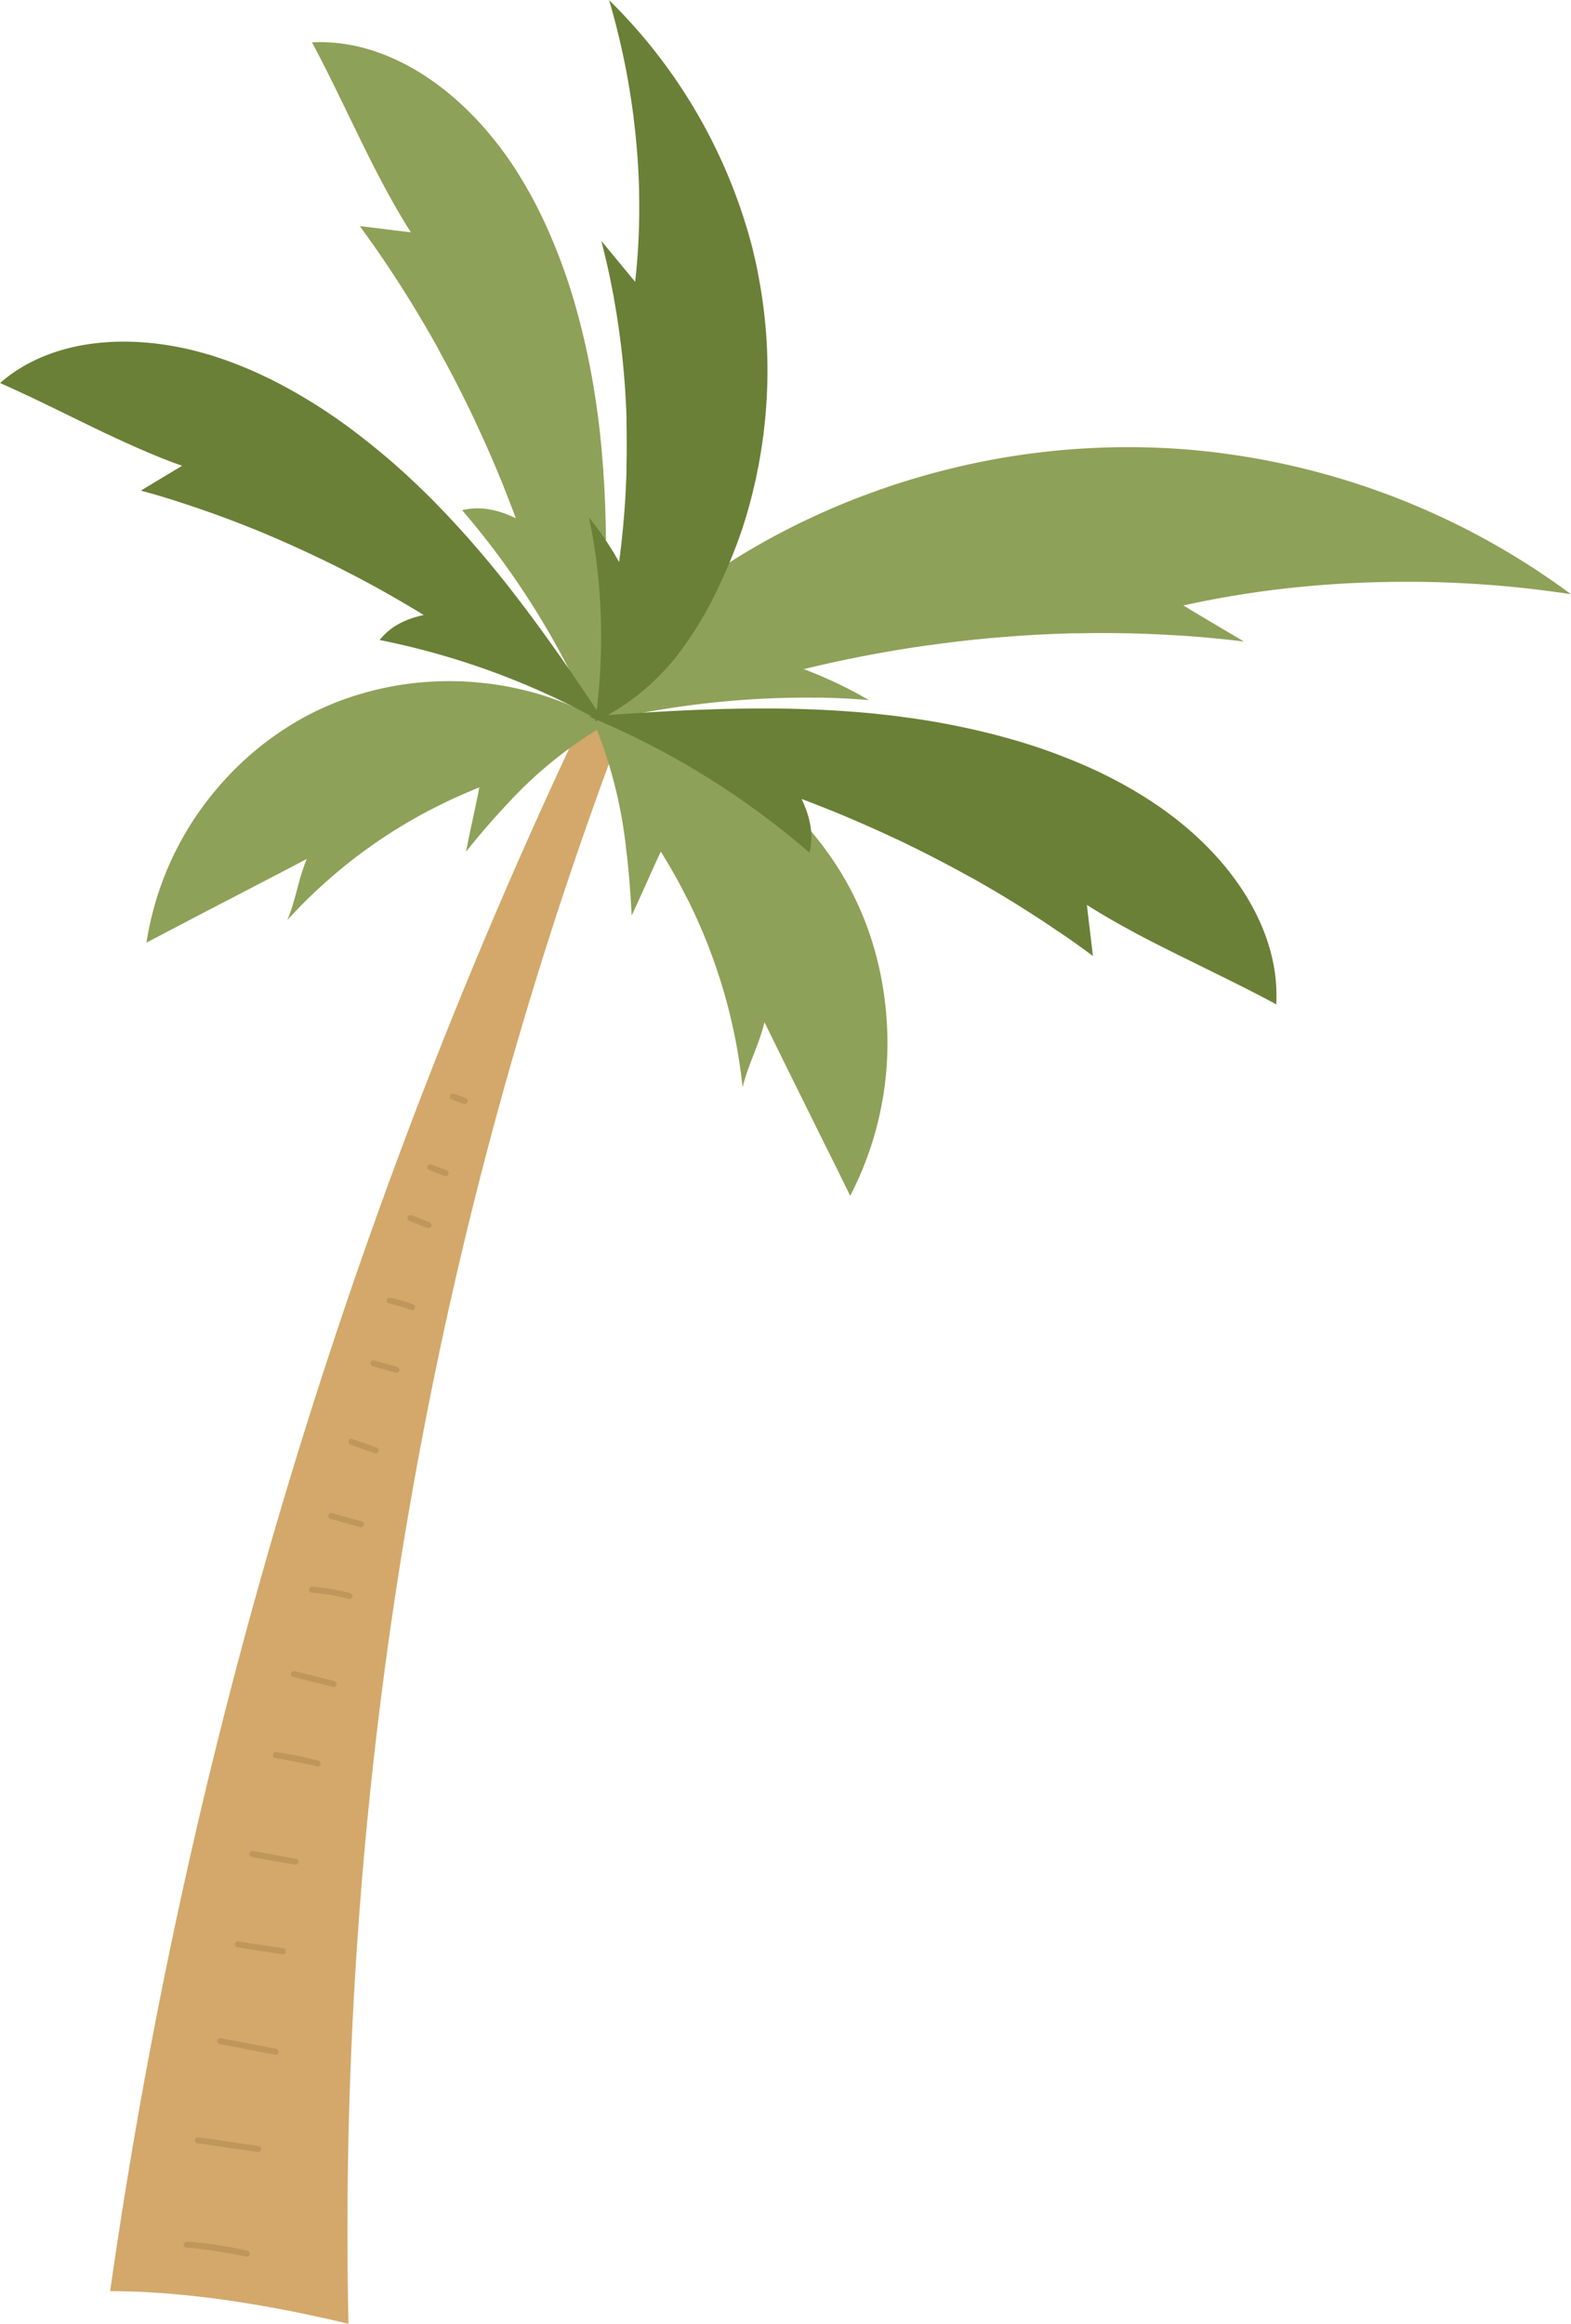 <?xml version="1.0" encoding="UTF-8"?><svg xmlns="http://www.w3.org/2000/svg" xmlns:xlink="http://www.w3.org/1999/xlink" data-name="Layer 1" height="450.7" preserveAspectRatio="xMidYMid meet" version="1.0" viewBox="141.2 25.3 304.8 450.7" width="304.8" zoomAndPan="magnify"><g id="change1_1"><path d="M262.77,147.36c1.64.71,3.91,2.07,5.56,2.78A823.26,823.26,0,0,0,208.81,476c-14.63-3.52-31.19-6.32-46.24-6.34A1061.38,1061.38,0,0,1,262.77,147.36Z" fill="#d3a86a"/></g><g id="change2_1"><path d="M446,140.55a211.07,211.07,0,0,0-30.57-2.41h-1.28c-6.54,0-13.09.28-19.58.89l-1.15.11a190.86,190.86,0,0,0-22.63,3.59c3.93,2.37,7.84,4.67,11.77,7q-6.92-.86-13.94-1.25c-.43,0-.86-.06-1.29-.07q-8.32-.45-16.72-.28l-1.14,0c-4.72.12-9.46.37-14.17.77l-1.08.08c-4,.36-8,.8-11.94,1.35l-1.25.16c-8.08,1.15-16.07,2.68-23.89,4.59a83.1,83.1,0,0,1,12.64,6c-3-.25-6-.4-9.05-.47l-1.07,0a175.14,175.14,0,0,0-39.28,4.05,62.43,62.43,0,0,1,9.35,2.36c.27.08.55.18.83.28a65.69,65.69,0,0,1,10.52,4.81l.8.47a64.25,64.25,0,0,1,9.91,7.12c.26.22.52.44.77.67a64.31,64.31,0,0,1,7.94,8.55c.22.29.44.57.65.87a60.14,60.14,0,0,1,7.4,13l.52,1.29A64.12,64.12,0,0,1,312.94,220c.09.72.16,1.43.21,2.15a64.31,64.31,0,0,1-7,35.08q-2.47-5.09-5-10.12c-.15-.3-.29-.6-.44-.89q-2.73-5.53-5.48-11.07c-.15-.31-.3-.6-.44-.9-1.76-3.56-3.52-7.11-5.27-10.69-1.13,4.64-3.11,8-4.24,12.62a108.89,108.89,0,0,0-1.72-10.85c-.08-.37-.16-.73-.25-1.1-.65-3-1.44-5.91-2.35-8.81l-.37-1.13a106.88,106.88,0,0,0-5.72-14.05c-.18-.35-.35-.71-.53-1-1.5-3-3.15-5.92-4.94-8.77-2,4.28-3.62,8.12-5.65,12.4-.18-3.77-.46-7.62-.9-11.5-.07-.56-.13-1.12-.2-1.68A88.21,88.21,0,0,0,257,166.86a81.5,81.5,0,0,0-17.3,14.29c-.37.38-.73.77-1.08,1.16-2.47,2.67-4.81,5.42-7,8.17.83-4.35,1.75-8.12,2.58-12.47q-4.4,1.76-8.57,3.89l-1,.5a98.58,98.58,0,0,0-12.06,7.43l-.91.65c-2.28,1.69-4.5,3.46-6.64,5.35-.27.22-.52.46-.78.69a97.48,97.48,0,0,0-7.29,7.23c1.71-4.12,2.06-7.73,3.77-11.86q-4.94,2.61-9.87,5.15l-.83.44-10.25,5.32-.81.43-9.34,4.89a60.13,60.13,0,0,1,14.07-30.32c.43-.51.88-1,1.34-1.51a59.88,59.88,0,0,1,11.64-9.78l1.1-.69c1.68-1,3.42-2,5.2-2.81a55.27,55.27,0,0,1,7.58-2.94l1-.29a59,59,0,0,1,10.7-2.07l.94-.08a60.41,60.41,0,0,1,11.41.1l.86.09A60.59,60.59,0,0,1,246,160c.27.07.53.16.78.24a58.21,58.21,0,0,1,9,3.71,157.58,157.58,0,0,0-24.92-39.7c3.6-.85,6.93-.1,10.42,1.56-.87-2.34-1.78-4.66-2.71-7l-.51-1.23c-1.32-3.22-2.73-6.4-4.19-9.53h0c-.16-.37-.33-.73-.49-1.09q-3.16-6.7-6.69-13.11l-.52-1q-4.77-8.58-10.14-16.55l-.63-.94c-1.44-2.1-2.9-4.18-4.4-6.21,3.27.38,6.64.83,9.91,1.2-1.77-2.77-3.42-5.65-5-8.6-.17-.29-.33-.59-.48-.89-2-3.74-3.87-7.57-5.73-11.41-.14-.29-.28-.58-.43-.87-2.46-5.06-4.9-10.15-7.54-15.06,13.16-.71,26.2,7.21,35.75,19.39.31.38.6.77.89,1.16.84,1.1,1.64,2.25,2.41,3.41a86.3,86.3,0,0,1,5.2,9.11c.17.35.34.71.52,1.07a111.31,111.31,0,0,1,6.74,18.38c.1.35.2.71.29,1.08a145.88,145.88,0,0,1,3.42,17c.05.36.1.73.15,1.08.22,1.62.42,3.23.58,4.85.28,2.6.49,5.21.65,7.81,0,.34.05.68.07,1,.26,4.51.37,9,.38,13.55,0,.4,0,.79,0,1.2,0,9.1-.53,18.19-1.2,27.24,3.75-7.78,9.56-14.41,16.35-20l.69-.57a100.66,100.66,0,0,1,12.53-8.59l.92-.54c.2-.11.4-.21.59-.33a140.43,140.43,0,0,1,13.51-6.73c.34-.16.67-.3,1-.43,3.74-1.61,7.56-3,11.43-4.31l1.06-.34c3.46-1.11,7-2.1,10.5-2.94l1.16-.28a144.74,144.74,0,0,1,23.52-3.47l2-.11a143.83,143.83,0,0,1,15.95.08c2.18.13,4.37.32,6.54.56.91.09,1.83.2,2.74.33A145.33,145.33,0,0,1,446,140.55Z" fill="#8ea158"/></g><g id="change3_1"><path d="M231.9,239.06a.61.61,0,0,1-.77.3l-2.31-.82a.59.59,0,0,1-.3-.77.6.6,0,0,1,.77-.31l2.31.82A.6.6,0,0,1,231.9,239.06Zm-4,13.24-3-1.15a.58.58,0,1,0-.47,1.07l3,1.15a.6.6,0,0,0,.77-.3A.59.59,0,0,0,227.87,252.3Zm-3.31,10.06L221.08,261a.58.58,0,0,0-.77.3.6.6,0,0,0,.3.77l3.48,1.39a.6.6,0,0,0,.77-.31A.59.59,0,0,0,224.56,262.36Zm-3.18,15.94a27.47,27.47,0,0,0-4.52-1.31.58.58,0,1,0-.18,1.15,25.67,25.67,0,0,1,4.23,1.24.59.59,0,0,0,.47-1.08Zm-3.2,12.09-4.48-1.24a.59.59,0,0,0-.67.49.6.6,0,0,0,.5.66l4.47,1.25a.59.59,0,0,0,.67-.49A.61.61,0,0,0,218.18,290.39Zm-3.87,15.66-4.72-1.63a.6.6,0,0,0-.77.3.58.58,0,0,0,.3.77l4.72,1.64a.6.6,0,0,0,.77-.31A.59.59,0,0,0,214.31,306.05Zm-3,14.29-5.82-1.6a.59.59,0,0,0-.18,1.16l5.82,1.6a.59.59,0,0,0,.67-.49A.6.6,0,0,0,211.27,320.34ZM209,334.26a40.51,40.51,0,0,0-7.18-1.22c-.75-.06-.92,1.09-.17,1.15a39.79,39.79,0,0,1,7.18,1.23.59.59,0,1,0,.17-1.16Zm-2.93,17.08-7.78-1.94a.58.58,0,0,0-.66.49.6.6,0,0,0,.49.67l7.78,1.94a.59.59,0,0,0,.17-1.16Zm-3.17,15.4q-4-1-8.13-1.62a.59.59,0,0,0-.18,1.16c2.73.42,5.45,1,8.13,1.62C203.5,368.08,203.66,366.91,202.94,366.74Zm-4.31,19.06-8.32-1.49c-.74-.14-.91,1-.17,1.16l8.32,1.49C199.2,387.1,199.37,385.94,198.63,385.8Zm-2.42,17.38-8.79-1.36a.59.59,0,0,0-.18,1.16l8.8,1.36A.59.59,0,0,0,196.21,403.18Zm-1.45,19.47L184,420.59c-.75-.14-.92,1-.18,1.16l10.81,2.06C195.32,424,195.49,422.79,194.76,422.65Zm-3.34,18.87-11.75-1.71a.59.59,0,0,0-.17,1.16l11.75,1.71A.59.59,0,0,0,191.42,441.52Zm-2.26,20.28a87.59,87.59,0,0,0-11.62-1.75c-.75-.06-.93,1.1-.18,1.16A87.59,87.59,0,0,1,189,463C189.72,463.13,189.89,462,189.16,461.8Z" fill="#c1965d"/></g><g id="change4_1"><path d="M388.81,220.09c-4.91-2.66-10-5.12-15-7.6l-.87-.43c-3.83-1.88-7.66-3.77-11.39-5.76l-.88-.49c-2.95-1.58-5.82-3.24-8.59-5,.36,3.27.8,6.64,1.16,9.91-2-1.5-4.09-3-6.19-4.42l-.94-.62q-7.94-5.41-16.51-10.2l-1-.53c-4.27-2.37-8.63-4.6-13.09-6.73l-1.09-.5h0q-4.71-2.2-9.52-4.22l-1.23-.51q-3.44-1.41-6.94-2.73c1.64,3.49,2.38,6.82,1.53,10.42a158,158,0,0,0-39.48-25,.86.86,0,0,0,.07.1l-.61-.34-1.11-.47c-.15.07-.29.16-.45.23,0-.13,0-.27.05-.4l-1.25-.53.57,0a147.49,147.49,0,0,0-41.2-14.84c2.17-2.7,5-4.06,8.56-4.85-2-1.23-4-2.4-6-3.55l-1.08-.62q-4.26-2.4-8.58-4.59h0l-1-.51q-6.2-3.1-12.47-5.79l-.94-.41q-8.46-3.56-17-6.32l-1-.33c-2.26-.72-4.54-1.4-6.81-2,2.62-1.61,5.36-3.22,8-4.83-2.9-1-5.77-2.19-8.63-3.45l-.87-.38c-3.6-1.6-7.2-3.33-10.78-5.08l-.82-.4c-4.72-2.31-9.45-4.63-14.22-6.73,9.27-8.1,23.42-9.79,37.46-6.34.44.11.88.22,1.32.35,1.25.32,2.5.7,3.74,1.12a78.12,78.12,0,0,1,9.07,3.7l1,.48a104.56,104.56,0,0,1,15.55,9.63l.83.63a136.34,136.34,0,0,1,12.32,10.54c.25.23.49.47.73.71,1.1,1.06,2.17,2.13,3.22,3.23,1.71,1.75,3.37,3.55,5,5.37.22.23.43.47.63.7q4.19,4.76,8.09,9.74l.68.89c5.7,7.33,11,15,16.12,22.68a118.31,118.31,0,0,0-.21-30.08l-.12-.77q-.48-3.28-1.18-6.51a59.18,59.18,0,0,1,5.85,8.65,167,167,0,0,0,1.44-17.68c0-.31,0-.61,0-.92.07-2.92.05-5.83,0-8.76l0-.78c-.11-3.45-.34-6.9-.68-10.32,0-.28-.05-.55-.08-.83q-.63-6.09-1.72-12.08c0-.31-.11-.62-.17-.92q-.94-5.06-2.24-10c2.21,2.64,4.36,5.29,6.57,7.93a128.12,128.12,0,0,0,.77-16.68c0-.28,0-.56,0-.84a139,139,0,0,0-1.07-14.25c0-.31-.07-.62-.11-.93a144.34,144.34,0,0,0-4.64-21.92,103.79,103.79,0,0,1,27.49,46.91c.18.64.35,1.29.5,2,.38,1.55.73,3.12,1,4.68a97.67,97.67,0,0,1,1.5,11.54l.09,1.43a98.33,98.33,0,0,1-.6,17.32c0,.28-.07.57-.11.86-.34,2.63-.8,5.24-1.36,7.85,0,.26-.11.53-.17.79-.65,2.91-1.42,5.79-2.34,8.63-.08.25-.15.5-.25.76A98,98,0,0,1,281,138.32c-.07.15-.13.3-.21.45l-.33.72a72.16,72.16,0,0,1-5.59,9.79l-.39.54A45.19,45.19,0,0,1,259.09,164c9.89-.73,19.84-1.28,29.8-1.29h1.2c4.52,0,9,.15,13.54.42l1,.07c2.6.17,5.21.39,7.81.68,1.62.17,3.23.37,4.85.6l1.08.15a148.38,148.38,0,0,1,17,3.47l1.08.3a111.25,111.25,0,0,1,18.36,6.8l1.06.53A83.53,83.53,0,0,1,365,181c1.16.77,2.31,1.57,3.4,2.42.4.29.78.58,1.17.89C381.69,193.86,389.56,206.93,388.81,220.09Z" fill="#6a8037"/></g></svg>